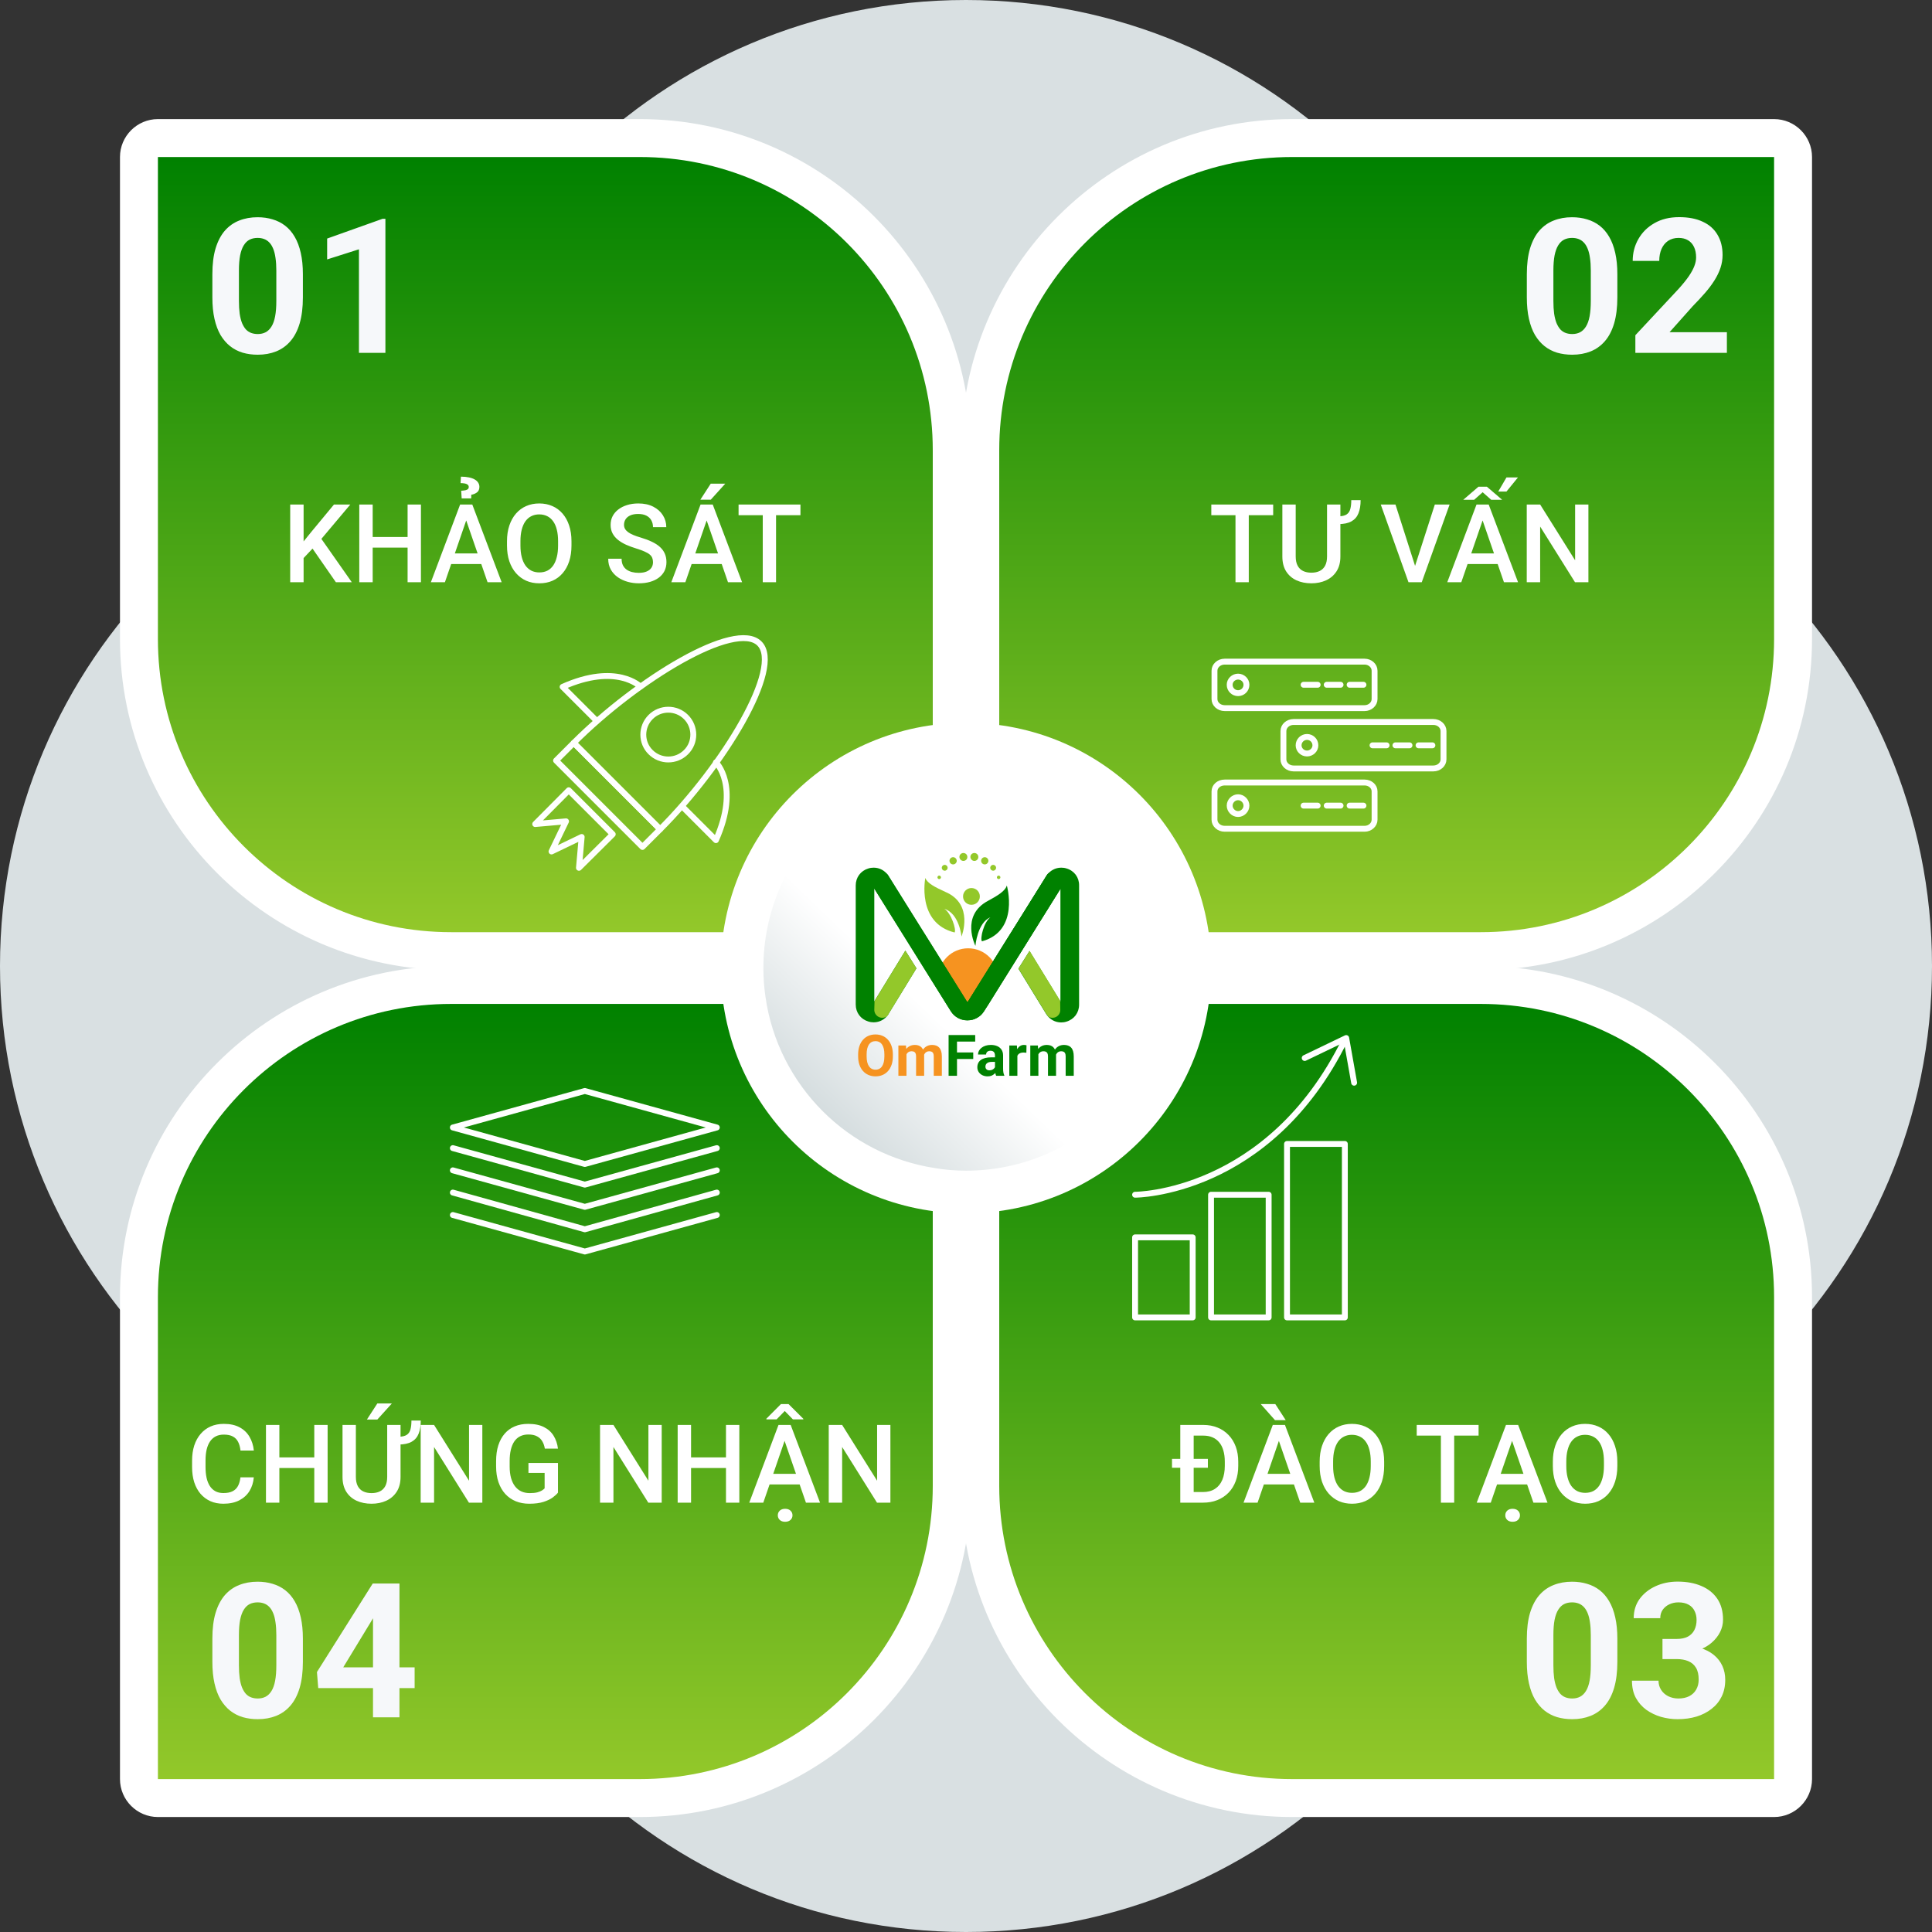 <svg width="657" height="657" viewBox="0 0 657 657" fill="none" xmlns="http://www.w3.org/2000/svg">
<rect x="0" y="0" width="657" height="657" fill="#333333" stroke="none"/>
<path d="M375 328.5C375 432.1 291.1 516 187.5 516C83.9 516 0 432.1 0 328.5C0 224.9 83.9 141 187.5 141C291.1 141 375 224.9 375 328.5Z" fill="#D9E0E2"/>
<path d="M657 328.5C657 432.1 573.1 516 469.5 516C365.9 516 282 432.1 282 328.5C282 224.9 365.9 141 469.5 141C573.1 141 657 224.9 657 328.5Z" fill="#D9E0E2"/>
<path d="M328.5 375C224.9 375 141 291.1 141 187.5C141 83.9 224.9 0 328.5 0C432.1 0 516 83.9 516 187.5C516 291.1 432.1 375 328.5 375Z" fill="#D9E0E2"/>
<path d="M328.5 657C224.9 657 141 573.1 141 469.5C141 365.9 224.9 282 328.5 282C432.1 282 516 365.9 516 469.5C516 573.1 432.1 657 328.5 657Z" fill="#D9E0E2"/>
<path fill-rule="evenodd" clip-rule="evenodd" d="M317.201 329.9H153.401C91.301 329.9 40.801 279.4 40.801 217.3V53.4C40.801 46.3 46.601 40.5 53.701 40.5H217.601C279.701 40.5 330.201 91 330.201 153.1V317C330.201 324.1 324.401 329.9 317.201 329.9ZM66.601 66.4V217.3C66.601 265.1 105.501 304 153.401 304H304.301V153.1C304.301 105.3 265.401 66.4 217.601 66.4H66.601Z" fill="white"/>
<path fill-rule="evenodd" clip-rule="evenodd" d="M503.601 329.9H339.801C332.601 329.9 326.801 324.1 326.801 317V153.1C326.801 91 377.301 40.5 439.401 40.5H603.301C610.401 40.5 616.201 46.3 616.201 53.4V217.3C616.201 279.4 565.701 329.9 503.601 329.9ZM352.701 304H503.601C551.501 304 590.401 265.1 590.401 217.3V66.4H439.401C391.601 66.4 352.701 105.3 352.701 153.1V304Z" fill="white"/>
<path fill-rule="evenodd" clip-rule="evenodd" d="M603.301 617.9H439.401C377.301 617.9 326.801 567.4 326.801 505.3V341.4C326.801 334.3 332.601 328.5 339.801 328.5H503.601C565.701 328.5 616.201 379 616.201 441.1V605C616.201 612.1 610.401 617.9 603.301 617.9ZM352.701 354.4V505.3C352.701 553.1 391.601 592 439.401 592H590.401V441.1C590.401 393.3 551.501 354.4 503.601 354.4H352.701Z" fill="white"/>
<path fill-rule="evenodd" clip-rule="evenodd" d="M217.601 617.9H53.701C46.601 617.9 40.801 612.1 40.801 605V441.1C40.801 379 91.301 328.5 153.401 328.5H317.201C324.401 328.5 330.201 334.3 330.201 341.4V505.3C330.201 567.4 279.701 617.9 217.601 617.9ZM66.601 592H217.601C265.401 592 304.301 553.1 304.301 505.3V354.4H153.401C105.501 354.4 66.601 393.3 66.601 441.1V592Z" fill="white"/>
<path d="M217.599 53.398H53.699V217.298C53.699 272.298 98.299 316.998 153.399 316.998H317.199V153.098C317.199 98.098 272.599 53.398 217.599 53.398Z" fill="url(#paint0_linear_6631_15892)"/>
<path d="M339.801 153.098V316.998H503.601C558.701 316.998 603.301 272.298 603.301 217.298V53.398H439.401C384.401 53.398 339.801 98.098 339.801 153.098Z" fill="url(#paint1_linear_6631_15892)"/>
<path d="M439.401 604.998H603.301V441.098C603.301 386.098 558.701 341.398 503.601 341.398H339.801V505.298C339.801 560.298 384.401 604.998 439.401 604.998Z" fill="url(#paint2_linear_6631_15892)"/>
<path d="M317.199 505.298V341.398H153.399C98.299 341.398 53.699 386.098 53.699 441.098V604.998H217.599C272.599 604.998 317.199 560.298 317.199 505.298Z" fill="url(#paint3_linear_6631_15892)"/>
<path d="M411.9 329.201C411.9 375.301 374.6 412.601 328.5 412.601C282.4 412.601 245.1 375.301 245.1 329.201C245.1 283.101 282.4 245.801 328.5 245.801C374.6 245.801 411.9 283.101 411.9 329.201Z" fill="white"/>
<path d="M279.8 377.901C289.9 388.001 303.1 394.901 317.8 397.201C316.8 381.901 314.8 362.601 314.1 342.201C294.4 342.001 275.4 339.701 260.3 338.901C262.4 354.001 269.5 367.601 279.8 377.901ZM259.6 329.201C259.6 332.467 259.833 335.701 260.3 338.901C275.4 339.701 294.4 342.001 314.1 342.201C313.3 315.001 316.1 288.201 317.8 261.201C303.1 263.501 289.9 270.401 279.8 280.501C267.3 293.001 259.6 310.201 259.6 329.201ZM317.8 397.201C321.266 397.801 324.833 398.101 328.5 398.101C347.5 398.101 364.7 390.401 377.2 377.901C387.5 367.601 394.6 354.001 396.7 338.901C369.1 340.401 341.8 342.401 314.1 342.101C314.8 362.601 316.8 381.901 317.8 397.201ZM314.1 342.101C341.8 342.401 369.1 340.401 396.7 338.901C397.166 335.701 397.4 332.467 397.4 329.201C397.4 310.201 389.7 293.001 377.2 280.501C364.7 268.001 347.5 260.301 328.5 260.301C324.833 260.301 321.266 260.601 317.8 261.201C316.1 288.201 313.3 315.001 314.1 342.201V342.101Z" fill="url(#paint4_linear_6631_15892)"/>
<path d="M224.489 282.001C246.081 260.41 266.361 226.943 258.264 218.846C250.168 210.672 216.701 231.03 195.109 252.621L224.489 282.001Z" stroke="white" stroke-width="2" stroke-linecap="round" stroke-linejoin="round"/>
<path d="M233.28 255.783C229.964 259.099 224.566 259.099 221.251 255.783C217.935 252.544 217.935 247.146 221.251 243.831C224.566 240.515 229.964 240.515 233.28 243.831C236.596 247.146 236.596 252.544 233.28 255.783Z" stroke="white" stroke-width="2" stroke-linecap="round" stroke-linejoin="round"/>
<path d="M218.474 288.016L189.094 258.636L195.109 252.621L224.488 282.001L218.474 288.016Z" stroke="white" stroke-width="2" stroke-linecap="round" stroke-linejoin="round"/>
<path d="M217.78 233.497C217.78 233.497 209.76 225.323 191.33 233.574L202.743 244.987" stroke="white" stroke-width="2" stroke-linecap="round" stroke-linejoin="round"/>
<path d="M243.46 259.254C243.46 259.254 251.711 267.196 243.46 285.703L232.047 274.291" stroke="white" stroke-width="2" stroke-linecap="round" stroke-linejoin="round"/>
<path d="M200.893 276.218L193.413 268.738L182 280.228L192.487 279.303L187.552 289.559L197.808 284.623L196.883 295.111L208.372 283.698L200.893 276.218Z" stroke="white" stroke-width="2" stroke-linecap="round" stroke-linejoin="round"/>
<path d="M405.587 448.002H386V420.781H405.587V448.002Z" stroke="white" stroke-width="2" stroke-linecap="round" stroke-linejoin="round"/>
<path d="M431.419 448.003H411.832V406.285H431.419V448.003Z" stroke="white" stroke-width="2" stroke-linecap="round" stroke-linejoin="round"/>
<path d="M457.33 448.003H437.666V389.012H457.33V448.003Z" stroke="white" stroke-width="2" stroke-linecap="round" stroke-linejoin="round"/>
<path d="M457.329 353.691C431.419 406.282 386 406.282 386 406.282" stroke="white" stroke-width="2" stroke-linecap="round" stroke-linejoin="round"/>
<path d="M443.68 359.786L457.791 353L460.49 368.191" stroke="white" stroke-width="2" stroke-linecap="round" stroke-linejoin="round"/>
<path d="M464.048 225H416.47C414.542 225 413 226.388 413 228.084V237.724C413 239.42 414.542 240.808 416.47 240.808H464.048C465.899 240.808 467.441 239.42 467.441 237.724V228.084C467.441 226.388 465.899 225 464.048 225Z" stroke="white" stroke-width="2" stroke-linecap="round" stroke-linejoin="round"/>
<path d="M423.872 232.866C423.872 234.485 422.561 235.719 421.019 235.719C419.477 235.719 418.166 234.485 418.166 232.866C418.166 231.324 419.477 230.09 421.019 230.09C422.561 230.09 423.872 231.324 423.872 232.866Z" stroke="white" stroke-width="2" stroke-linecap="round" stroke-linejoin="round"/>
<path d="M443.305 232.863H448.086" stroke="white" stroke-width="2" stroke-linecap="round" stroke-linejoin="round"/>
<path d="M451.17 232.863H455.874" stroke="white" stroke-width="2" stroke-linecap="round" stroke-linejoin="round"/>
<path d="M458.959 232.863H463.663" stroke="white" stroke-width="2" stroke-linecap="round" stroke-linejoin="round"/>
<path d="M464.048 266.102H416.47C414.542 266.102 413 267.412 413 269.109V278.748C413 280.444 414.542 281.833 416.47 281.833H464.048C465.899 281.833 467.441 280.444 467.441 278.748V269.109C467.441 267.412 465.899 266.102 464.048 266.102Z" stroke="white" stroke-width="2" stroke-linecap="round" stroke-linejoin="round"/>
<path d="M423.872 273.966C423.872 275.509 422.561 276.82 421.019 276.82C419.477 276.82 418.166 275.509 418.166 273.966C418.166 272.424 419.477 271.113 421.019 271.113C422.561 271.113 423.872 272.424 423.872 273.966Z" stroke="white" stroke-width="2" stroke-linecap="round" stroke-linejoin="round"/>
<path d="M443.305 273.965H448.086" stroke="white" stroke-width="2" stroke-linecap="round" stroke-linejoin="round"/>
<path d="M451.17 273.965H455.874" stroke="white" stroke-width="2" stroke-linecap="round" stroke-linejoin="round"/>
<path d="M458.959 273.965H463.663" stroke="white" stroke-width="2" stroke-linecap="round" stroke-linejoin="round"/>
<path d="M487.415 245.516H439.913C437.986 245.516 436.443 246.904 436.443 248.6V258.239C436.443 259.936 437.986 261.324 439.913 261.324H487.415C489.342 261.324 490.885 259.936 490.885 258.239V248.6C490.885 246.904 489.342 245.516 487.415 245.516Z" stroke="white" stroke-width="2" stroke-linecap="round" stroke-linejoin="round"/>
<path d="M447.316 253.459C447.316 255.001 446.005 256.235 444.463 256.235C442.92 256.235 441.609 255.001 441.609 253.459C441.609 251.839 442.92 250.605 444.463 250.605C446.005 250.605 447.316 251.839 447.316 253.459Z" stroke="white" stroke-width="2" stroke-linecap="round" stroke-linejoin="round"/>
<path d="M466.748 253.457H471.529" stroke="white" stroke-width="2" stroke-linecap="round" stroke-linejoin="round"/>
<path d="M474.537 253.457H479.318" stroke="white" stroke-width="2" stroke-linecap="round" stroke-linejoin="round"/>
<path d="M482.402 253.457H487.106" stroke="white" stroke-width="2" stroke-linecap="round" stroke-linejoin="round"/>
<path d="M198.879 371L154 383.415L198.879 395.83L243.759 383.415L198.879 371Z" stroke="white" stroke-width="2" stroke-linecap="round" stroke-linejoin="round"/>
<path d="M154 390.434L198.879 402.849L243.759 390.434" stroke="white" stroke-width="2" stroke-linecap="round" stroke-linejoin="round"/>
<path d="M154 397.988L198.879 410.403L243.759 397.988" stroke="white" stroke-width="2" stroke-linecap="round" stroke-linejoin="round"/>
<path d="M154 405.547L198.879 418.039L243.759 405.547" stroke="white" stroke-width="2" stroke-linecap="round" stroke-linejoin="round"/>
<path d="M154 413.18L198.879 425.595L243.759 413.18" stroke="white" stroke-width="2" stroke-linecap="round" stroke-linejoin="round"/>
<path d="M103 93.25V101.125C103 104.542 102.635 107.49 101.906 109.969C101.177 112.427 100.125 114.448 98.75 116.031C97.396 117.594 95.781 118.75 93.906 119.5C92.031 120.25 89.948 120.625 87.656 120.625C85.823 120.625 84.115 120.396 82.531 119.938C80.948 119.458 79.521 118.719 78.25 117.719C77 116.719 75.917 115.458 75 113.938C74.104 112.396 73.417 110.562 72.938 108.438C72.458 106.312 72.219 103.875 72.219 101.125V93.25C72.219 89.833 72.583 86.906 73.312 84.469C74.062 82.01 75.115 80 76.469 78.438C77.844 76.875 79.469 75.729 81.344 75C83.219 74.25 85.302 73.875 87.594 73.875C89.427 73.875 91.125 74.115 92.688 74.594C94.271 75.052 95.698 75.771 96.969 76.75C98.24 77.729 99.323 78.99 100.219 80.531C101.115 82.052 101.802 83.875 102.281 86C102.76 88.104 103 90.521 103 93.25ZM93.969 102.312V92.031C93.969 90.385 93.875 88.948 93.688 87.719C93.521 86.49 93.26 85.448 92.906 84.594C92.552 83.719 92.115 83.01 91.594 82.469C91.073 81.927 90.479 81.531 89.812 81.281C89.146 81.031 88.406 80.906 87.594 80.906C86.573 80.906 85.667 81.104 84.875 81.5C84.104 81.896 83.448 82.531 82.906 83.406C82.365 84.26 81.948 85.406 81.656 86.844C81.385 88.26 81.25 89.99 81.25 92.031V102.312C81.25 103.958 81.333 105.406 81.5 106.656C81.688 107.906 81.958 108.979 82.312 109.875C82.688 110.75 83.125 111.469 83.625 112.031C84.146 112.573 84.74 112.969 85.406 113.219C86.094 113.469 86.844 113.594 87.656 113.594C88.656 113.594 89.542 113.396 90.312 113C91.104 112.583 91.771 111.938 92.312 111.062C92.875 110.167 93.292 109 93.562 107.562C93.833 106.125 93.969 104.375 93.969 102.312ZM131.062 74.406V120H122.062V84.781L111.25 88.219V81.125L130.094 74.406H131.062Z" fill="#F6F8FA"/>
<path d="M550 93.25V101.125C550 104.542 549.635 107.49 548.906 109.969C548.177 112.427 547.125 114.448 545.75 116.031C544.396 117.594 542.781 118.75 540.906 119.5C539.031 120.25 536.948 120.625 534.656 120.625C532.823 120.625 531.115 120.396 529.531 119.938C527.948 119.458 526.521 118.719 525.25 117.719C524 116.719 522.917 115.458 522 113.938C521.104 112.396 520.417 110.562 519.938 108.438C519.458 106.312 519.219 103.875 519.219 101.125V93.25C519.219 89.833 519.583 86.906 520.312 84.469C521.062 82.01 522.115 80 523.469 78.438C524.844 76.875 526.469 75.729 528.344 75C530.219 74.25 532.302 73.875 534.594 73.875C536.427 73.875 538.125 74.115 539.688 74.594C541.271 75.052 542.698 75.771 543.969 76.75C545.24 77.729 546.323 78.99 547.219 80.531C548.115 82.052 548.802 83.875 549.281 86C549.76 88.104 550 90.521 550 93.25ZM540.969 102.312V92.031C540.969 90.385 540.875 88.948 540.688 87.719C540.521 86.49 540.26 85.448 539.906 84.594C539.552 83.719 539.115 83.01 538.594 82.469C538.073 81.927 537.479 81.531 536.812 81.281C536.146 81.031 535.406 80.906 534.594 80.906C533.573 80.906 532.667 81.104 531.875 81.5C531.104 81.896 530.448 82.531 529.906 83.406C529.365 84.26 528.948 85.406 528.656 86.844C528.385 88.26 528.25 89.99 528.25 92.031V102.312C528.25 103.958 528.333 105.406 528.5 106.656C528.688 107.906 528.958 108.979 529.312 109.875C529.688 110.75 530.125 111.469 530.625 112.031C531.146 112.573 531.74 112.969 532.406 113.219C533.094 113.469 533.844 113.594 534.656 113.594C535.656 113.594 536.542 113.396 537.312 113C538.104 112.583 538.771 111.938 539.312 111.062C539.875 110.167 540.292 109 540.562 107.562C540.833 106.125 540.969 104.375 540.969 102.312ZM587.25 112.969V120H556.125V114L570.844 98.219C572.323 96.573 573.49 95.125 574.344 93.875C575.198 92.604 575.812 91.469 576.188 90.469C576.583 89.448 576.781 88.479 576.781 87.562C576.781 86.188 576.552 85.01 576.094 84.031C575.635 83.031 574.958 82.26 574.062 81.719C573.188 81.177 572.104 80.906 570.812 80.906C569.438 80.906 568.25 81.24 567.25 81.906C566.271 82.573 565.521 83.5 565 84.688C564.5 85.875 564.25 87.219 564.25 88.719H555.219C555.219 86.01 555.865 83.531 557.156 81.281C558.448 79.01 560.271 77.208 562.625 75.875C564.979 74.521 567.771 73.844 571 73.844C574.188 73.844 576.875 74.365 579.062 75.406C581.271 76.427 582.938 77.906 584.062 79.844C585.208 81.76 585.781 84.052 585.781 86.719C585.781 88.219 585.542 89.688 585.062 91.125C584.583 92.542 583.896 93.958 583 95.375C582.125 96.771 581.062 98.188 579.812 99.625C578.562 101.062 577.177 102.552 575.656 104.094L567.75 112.969H587.25Z" fill="#F6F8FA"/>
<path d="M550 557.25V565.125C550 568.542 549.635 571.49 548.906 573.969C548.177 576.427 547.125 578.448 545.75 580.031C544.396 581.594 542.781 582.75 540.906 583.5C539.031 584.25 536.948 584.625 534.656 584.625C532.823 584.625 531.115 584.396 529.531 583.938C527.948 583.458 526.521 582.719 525.25 581.719C524 580.719 522.917 579.458 522 577.938C521.104 576.396 520.417 574.562 519.938 572.438C519.458 570.312 519.219 567.875 519.219 565.125V557.25C519.219 553.833 519.583 550.906 520.312 548.469C521.062 546.01 522.115 544 523.469 542.438C524.844 540.875 526.469 539.729 528.344 539C530.219 538.25 532.302 537.875 534.594 537.875C536.427 537.875 538.125 538.115 539.688 538.594C541.271 539.052 542.698 539.771 543.969 540.75C545.24 541.729 546.323 542.99 547.219 544.531C548.115 546.052 548.802 547.875 549.281 550C549.76 552.104 550 554.521 550 557.25ZM540.969 566.312V556.031C540.969 554.385 540.875 552.948 540.688 551.719C540.521 550.49 540.26 549.448 539.906 548.594C539.552 547.719 539.115 547.01 538.594 546.469C538.073 545.927 537.479 545.531 536.812 545.281C536.146 545.031 535.406 544.906 534.594 544.906C533.573 544.906 532.667 545.104 531.875 545.5C531.104 545.896 530.448 546.531 529.906 547.406C529.365 548.26 528.948 549.406 528.656 550.844C528.385 552.26 528.25 553.99 528.25 556.031V566.312C528.25 567.958 528.333 569.406 528.5 570.656C528.688 571.906 528.958 572.979 529.312 573.875C529.688 574.75 530.125 575.469 530.625 576.031C531.146 576.573 531.74 576.969 532.406 577.219C533.094 577.469 533.844 577.594 534.656 577.594C535.656 577.594 536.542 577.396 537.312 577C538.104 576.583 538.771 575.938 539.312 575.062C539.875 574.167 540.292 573 540.562 571.562C540.833 570.125 540.969 568.375 540.969 566.312ZM565.344 557.344H570.156C571.698 557.344 572.969 557.083 573.969 556.562C574.969 556.021 575.708 555.271 576.188 554.312C576.688 553.333 576.938 552.198 576.938 550.906C576.938 549.74 576.708 548.708 576.25 547.812C575.812 546.896 575.135 546.188 574.219 545.688C573.302 545.167 572.146 544.906 570.75 544.906C569.646 544.906 568.625 545.125 567.688 545.562C566.75 546 566 546.615 565.438 547.406C564.875 548.198 564.594 549.156 564.594 550.281H555.562C555.562 547.781 556.229 545.604 557.562 543.75C558.917 541.896 560.729 540.448 563 539.406C565.271 538.365 567.771 537.844 570.5 537.844C573.583 537.844 576.281 538.344 578.594 539.344C580.906 540.323 582.708 541.771 584 543.688C585.292 545.604 585.938 547.979 585.938 550.812C585.938 552.25 585.604 553.646 584.938 555C584.271 556.333 583.312 557.542 582.062 558.625C580.833 559.688 579.333 560.542 577.562 561.188C575.792 561.812 573.802 562.125 571.594 562.125H565.344V557.344ZM565.344 564.188V559.531H571.594C574.073 559.531 576.25 559.812 578.125 560.375C580 560.938 581.573 561.75 582.844 562.812C584.115 563.854 585.073 565.094 585.719 566.531C586.365 567.948 586.688 569.521 586.688 571.25C586.688 573.375 586.281 575.271 585.469 576.938C584.656 578.583 583.51 579.979 582.031 581.125C580.573 582.271 578.865 583.146 576.906 583.75C574.948 584.333 572.812 584.625 570.5 584.625C568.583 584.625 566.698 584.365 564.844 583.844C563.01 583.302 561.344 582.5 559.844 581.438C558.365 580.354 557.177 579 556.281 577.375C555.406 575.729 554.969 573.781 554.969 571.531H564C564 572.698 564.292 573.74 564.875 574.656C565.458 575.573 566.26 576.292 567.281 576.812C568.323 577.333 569.479 577.594 570.75 577.594C572.188 577.594 573.417 577.333 574.438 576.812C575.479 576.271 576.271 575.521 576.812 574.562C577.375 573.583 577.656 572.448 577.656 571.156C577.656 569.49 577.354 568.156 576.75 567.156C576.146 566.135 575.281 565.385 574.156 564.906C573.031 564.427 571.698 564.188 570.156 564.188H565.344Z" fill="#F6F8FA"/>
<path d="M103 557.25V565.125C103 568.542 102.635 571.49 101.906 573.969C101.177 576.427 100.125 578.448 98.75 580.031C97.396 581.594 95.781 582.75 93.906 583.5C92.031 584.25 89.948 584.625 87.656 584.625C85.823 584.625 84.115 584.396 82.531 583.938C80.948 583.458 79.521 582.719 78.25 581.719C77 580.719 75.917 579.458 75 577.938C74.104 576.396 73.417 574.562 72.938 572.438C72.458 570.312 72.219 567.875 72.219 565.125V557.25C72.219 553.833 72.583 550.906 73.312 548.469C74.062 546.01 75.115 544 76.469 542.438C77.844 540.875 79.469 539.729 81.344 539C83.219 538.25 85.302 537.875 87.594 537.875C89.427 537.875 91.125 538.115 92.688 538.594C94.271 539.052 95.698 539.771 96.969 540.75C98.24 541.729 99.323 542.99 100.219 544.531C101.115 546.052 101.802 547.875 102.281 550C102.76 552.104 103 554.521 103 557.25ZM93.969 566.312V556.031C93.969 554.385 93.875 552.948 93.688 551.719C93.521 550.49 93.26 549.448 92.906 548.594C92.552 547.719 92.115 547.01 91.594 546.469C91.073 545.927 90.479 545.531 89.812 545.281C89.146 545.031 88.406 544.906 87.594 544.906C86.573 544.906 85.667 545.104 84.875 545.5C84.104 545.896 83.448 546.531 82.906 547.406C82.365 548.26 81.948 549.406 81.656 550.844C81.385 552.26 81.25 553.99 81.25 556.031V566.312C81.25 567.958 81.333 569.406 81.5 570.656C81.688 571.906 81.958 572.979 82.312 573.875C82.688 574.75 83.125 575.469 83.625 576.031C84.146 576.573 84.74 576.969 85.406 577.219C86.094 577.469 86.844 577.594 87.656 577.594C88.656 577.594 89.542 577.396 90.312 577C91.104 576.583 91.771 575.938 92.312 575.062C92.875 574.167 93.292 573 93.562 571.562C93.833 570.125 93.969 568.375 93.969 566.312ZM141 567V574.062H108.219L107.781 568.594L126.75 538.5H133.906L126.156 551.469L116.719 567H141ZM135.844 538.5V584H126.844V538.5H135.844Z" fill="#F6F8FA"/>
<path d="M103.243 171.568V198H98.687V171.568H103.243ZM119.128 171.568L108.417 184.294L102.318 190.757L101.519 186.236L105.876 180.863L113.573 171.568H119.128ZM114.227 198L105.531 185.474L108.671 182.369L119.636 198H114.227ZM139.642 182.605V186.218H125.609V182.605H139.642ZM126.735 171.568V198H122.178V171.568H126.735ZM143.146 171.568V198H138.607V171.568H143.146ZM159.194 175.09L151.297 198H146.522L156.471 171.568H159.521L159.194 175.09ZM165.802 198L157.887 175.09L157.542 171.568H160.61L170.594 198H165.802ZM165.421 188.197V191.81H151.043V188.197H165.421ZM160.247 169.48H156.997L156.834 166.884C157.451 166.848 157.947 166.787 158.322 166.703C158.698 166.606 158.97 166.473 159.139 166.303C159.321 166.122 159.412 165.886 159.412 165.595C159.412 165.353 159.339 165.147 159.194 164.978C159.061 164.809 158.867 164.675 158.613 164.579C158.359 164.47 158.062 164.397 157.723 164.361C157.384 164.312 157.015 164.288 156.616 164.288L156.743 162.092C157.772 162.092 158.673 162.176 159.448 162.346C160.235 162.503 160.888 162.733 161.409 163.036C161.941 163.338 162.34 163.701 162.607 164.125C162.885 164.548 163.024 165.026 163.024 165.559C163.024 166.43 162.734 167.072 162.153 167.483C161.572 167.895 160.937 168.149 160.247 168.246V169.48ZM194.34 184.058V185.51C194.34 187.507 194.079 189.298 193.559 190.884C193.039 192.469 192.294 193.819 191.326 194.932C190.37 196.045 189.22 196.899 187.877 197.492C186.534 198.073 185.045 198.363 183.411 198.363C181.789 198.363 180.307 198.073 178.963 197.492C177.632 196.899 176.476 196.045 175.496 194.932C174.516 193.819 173.753 192.469 173.209 190.884C172.676 189.298 172.41 187.507 172.41 185.51V184.058C172.41 182.061 172.676 180.276 173.209 178.702C173.741 177.117 174.491 175.768 175.46 174.654C176.44 173.529 177.596 172.675 178.927 172.094C180.27 171.501 181.753 171.205 183.375 171.205C185.009 171.205 186.497 171.501 187.841 172.094C189.184 172.675 190.34 173.529 191.308 174.654C192.276 175.768 193.021 177.117 193.541 178.702C194.073 180.276 194.34 182.061 194.34 184.058ZM189.783 185.51V184.021C189.783 182.545 189.638 181.244 189.347 180.118C189.069 178.981 188.651 178.031 188.095 177.268C187.55 176.494 186.878 175.913 186.08 175.525C185.281 175.126 184.379 174.926 183.375 174.926C182.37 174.926 181.475 175.126 180.688 175.525C179.901 175.913 179.23 176.494 178.673 177.268C178.128 178.031 177.711 178.981 177.42 180.118C177.13 181.244 176.985 182.545 176.985 184.021V185.51C176.985 186.987 177.13 188.294 177.42 189.431C177.711 190.569 178.134 191.531 178.691 192.318C179.26 193.092 179.938 193.679 180.724 194.079C181.511 194.466 182.407 194.66 183.411 194.66C184.428 194.66 185.329 194.466 186.116 194.079C186.903 193.679 187.568 193.092 188.113 192.318C188.658 191.531 189.069 190.569 189.347 189.431C189.638 188.294 189.783 186.987 189.783 185.51ZM222.061 191.192C222.061 190.648 221.976 190.164 221.807 189.74C221.649 189.316 221.365 188.929 220.953 188.578C220.542 188.227 219.961 187.888 219.211 187.562C218.472 187.223 217.528 186.878 216.379 186.527C215.12 186.139 213.958 185.71 212.893 185.238C211.84 184.754 210.92 184.197 210.134 183.568C209.347 182.926 208.736 182.194 208.3 181.371C207.864 180.536 207.647 179.574 207.647 178.485C207.647 177.407 207.87 176.427 208.318 175.544C208.778 174.66 209.426 173.898 210.261 173.256C211.108 172.603 212.106 172.1 213.256 171.749C214.406 171.386 215.677 171.205 217.068 171.205C219.029 171.205 220.717 171.568 222.133 172.294C223.561 173.02 224.657 173.994 225.419 175.217C226.194 176.439 226.581 177.789 226.581 179.265H222.061C222.061 178.394 221.873 177.625 221.498 176.96C221.135 176.282 220.578 175.749 219.828 175.362C219.09 174.975 218.152 174.781 217.014 174.781C215.937 174.781 215.041 174.945 214.327 175.271C213.613 175.598 213.081 176.04 212.73 176.597C212.379 177.153 212.203 177.783 212.203 178.485C212.203 178.981 212.318 179.435 212.548 179.846C212.778 180.245 213.129 180.621 213.601 180.972C214.073 181.311 214.666 181.631 215.38 181.934C216.094 182.236 216.935 182.527 217.903 182.805C219.368 183.241 220.645 183.725 221.734 184.257C222.823 184.778 223.731 185.371 224.457 186.037C225.183 186.702 225.728 187.459 226.091 188.306C226.454 189.141 226.635 190.091 226.635 191.156C226.635 192.269 226.412 193.274 225.964 194.17C225.516 195.053 224.875 195.809 224.039 196.439C223.216 197.056 222.224 197.534 221.062 197.873C219.912 198.2 218.63 198.363 217.214 198.363C215.943 198.363 214.69 198.194 213.456 197.855C212.233 197.516 211.12 197.002 210.115 196.312C209.111 195.61 208.312 194.738 207.719 193.698C207.126 192.645 206.83 191.416 206.83 190.012H211.386C211.386 190.872 211.531 191.604 211.822 192.209C212.124 192.814 212.542 193.31 213.075 193.698C213.607 194.073 214.224 194.351 214.926 194.533C215.64 194.714 216.403 194.805 217.214 194.805C218.279 194.805 219.168 194.654 219.882 194.351C220.608 194.049 221.153 193.625 221.516 193.08C221.879 192.536 222.061 191.906 222.061 191.192ZM240.959 175.09L233.062 198H228.287L238.236 171.568H241.286L240.959 175.09ZM247.567 198L239.652 175.09L239.307 171.568H242.375L252.36 198H247.567ZM247.186 188.197V191.81H232.808V188.197H247.186ZM238.163 169.934L241.703 164.47H246.641L241.703 169.934H238.163ZM263.905 171.568V198H259.385V171.568H263.905ZM272.202 171.568V175.199H251.161V171.568H272.202Z" fill="white"/>
<path d="M424.662 171.568V198H420.142V171.568H424.662ZM432.959 171.568V175.199H411.918V171.568H432.959ZM459.518 170.079H462.695C462.695 171.834 462.453 173.317 461.969 174.527C461.497 175.737 460.704 176.657 459.59 177.286C458.477 177.916 456.964 178.23 455.052 178.23V175.58C456.323 175.58 457.279 175.368 457.92 174.945C458.562 174.521 458.985 173.898 459.191 173.075C459.409 172.252 459.518 171.253 459.518 170.079ZM451.276 171.568H455.814V189.232C455.814 191.241 455.379 192.923 454.507 194.278C453.636 195.634 452.45 196.657 450.949 197.346C449.461 198.024 447.796 198.363 445.957 198.363C444.057 198.363 442.362 198.024 440.874 197.346C439.385 196.657 438.211 195.634 437.352 194.278C436.505 192.923 436.081 191.241 436.081 189.232V171.568H440.62V189.232C440.62 190.502 440.837 191.549 441.273 192.372C441.709 193.183 442.326 193.782 443.125 194.17C443.924 194.557 444.868 194.75 445.957 194.75C447.046 194.75 447.984 194.557 448.771 194.17C449.569 193.782 450.187 193.183 450.622 192.372C451.058 191.549 451.276 190.502 451.276 189.232V171.568ZM480.976 193.171L487.929 171.568H492.957L483.481 198H480.086L480.976 193.171ZM474.549 171.568L481.448 193.171L482.392 198H478.979L469.539 171.568H474.549ZM504.83 175.09L496.933 198H492.159L502.107 171.568H505.157L504.83 175.09ZM511.438 198L503.523 175.09L503.178 171.568H506.246L516.231 198H511.438ZM511.057 188.197V191.81H496.679V188.197H511.057ZM497.587 169.97L502.779 165.505H505.629L510.839 169.97H507.117L504.195 167.393L501.29 169.97H497.587ZM509.495 167.157L512.291 162.364H516.194L512.291 167.157H509.495ZM540.157 171.568V198H535.601L523.746 179.065V198H519.19V171.568H523.746L535.637 190.539V171.568H540.157Z" fill="white"/>
<path d="M409.047 511H403.401L403.437 507.387H409.047C410.681 507.387 412.048 507.03 413.15 506.316C414.263 505.602 415.098 504.58 415.655 503.248C416.224 501.917 416.508 500.332 416.508 498.492V497.058C416.508 495.63 416.345 494.365 416.018 493.264C415.703 492.162 415.231 491.236 414.602 490.486C413.985 489.736 413.222 489.167 412.315 488.78C411.419 488.392 410.384 488.199 409.21 488.199H403.292V484.568H409.21C410.965 484.568 412.569 484.864 414.021 485.457C415.473 486.038 416.726 486.88 417.779 487.981C418.844 489.082 419.661 490.401 420.23 491.938C420.798 493.475 421.083 495.194 421.083 497.094V498.492C421.083 500.392 420.798 502.111 420.23 503.648C419.661 505.185 418.844 506.504 417.779 507.605C416.714 508.694 415.443 509.536 413.967 510.129C412.502 510.71 410.862 511 409.047 511ZM405.924 484.568V511H401.368V484.568H405.924ZM410.753 496.114V499.127H398.554V496.114H410.753ZM435.552 488.09L427.655 511H422.88L432.828 484.568H435.878L435.552 488.09ZM442.16 511L434.244 488.09L433.9 484.568H436.968L446.952 511H442.16ZM441.778 501.197V504.81H427.4V501.197H441.778ZM433.682 477.47L437.222 482.934H433.573L428.726 477.47H433.682ZM470.698 497.058V498.51C470.698 500.507 470.437 502.298 469.917 503.884C469.396 505.469 468.652 506.819 467.684 507.932C466.728 509.045 465.578 509.899 464.235 510.492C462.891 511.073 461.403 511.363 459.769 511.363C458.147 511.363 456.665 511.073 455.321 510.492C453.99 509.899 452.834 509.045 451.854 507.932C450.873 506.819 450.111 505.469 449.566 503.884C449.034 502.298 448.768 500.507 448.768 498.51V497.058C448.768 495.061 449.034 493.276 449.566 491.702C450.099 490.117 450.849 488.768 451.817 487.654C452.798 486.529 453.954 485.675 455.285 485.094C456.628 484.501 458.111 484.205 459.733 484.205C461.366 484.205 462.855 484.501 464.198 485.094C465.542 485.675 466.698 486.529 467.666 487.654C468.634 488.768 469.378 490.117 469.899 491.702C470.431 493.276 470.698 495.061 470.698 497.058ZM466.141 498.51V497.021C466.141 495.545 465.996 494.244 465.705 493.118C465.427 491.981 465.009 491.031 464.453 490.268C463.908 489.494 463.236 488.913 462.437 488.525C461.639 488.126 460.737 487.926 459.733 487.926C458.728 487.926 457.832 488.126 457.046 488.525C456.259 488.913 455.587 489.494 455.031 490.268C454.486 491.031 454.069 491.981 453.778 493.118C453.488 494.244 453.342 495.545 453.342 497.021V498.51C453.342 499.987 453.488 501.294 453.778 502.431C454.069 503.569 454.492 504.531 455.049 505.318C455.618 506.092 456.295 506.679 457.082 507.079C457.869 507.466 458.764 507.66 459.769 507.66C460.785 507.66 461.687 507.466 462.474 507.079C463.26 506.679 463.926 506.092 464.471 505.318C465.015 504.531 465.427 503.569 465.705 502.431C465.996 501.294 466.141 499.987 466.141 498.51ZM494.515 484.568V511H489.995V484.568H494.515ZM502.812 484.568V488.199H481.771V484.568H502.812ZM514.848 488.09L506.951 511H502.176L512.125 484.568H515.175L514.848 488.09ZM521.456 511L513.541 488.09L513.196 484.568H516.264L526.248 511H521.456ZM521.075 501.197V504.81H506.697V501.197H521.075ZM511.889 515.302C511.889 514.673 512.107 514.147 512.542 513.723C512.99 513.299 513.601 513.088 514.376 513.088C515.15 513.088 515.762 513.299 516.209 513.723C516.657 514.147 516.881 514.673 516.881 515.302C516.881 515.92 516.657 516.44 516.209 516.864C515.762 517.287 515.15 517.499 514.376 517.499C513.601 517.499 512.99 517.287 512.542 516.864C512.107 516.44 511.889 515.92 511.889 515.302ZM549.994 497.058V498.51C549.994 500.507 549.734 502.298 549.213 503.884C548.693 505.469 547.948 506.819 546.98 507.932C546.024 509.045 544.874 509.899 543.531 510.492C542.188 511.073 540.699 511.363 539.065 511.363C537.443 511.363 535.961 511.073 534.617 510.492C533.286 509.899 532.13 509.045 531.15 507.932C530.17 506.819 529.407 505.469 528.863 503.884C528.33 502.298 528.064 500.507 528.064 498.51V497.058C528.064 495.061 528.33 493.276 528.863 491.702C529.395 490.117 530.146 488.768 531.114 487.654C532.094 486.529 533.25 485.675 534.581 485.094C535.924 484.501 537.407 484.205 539.029 484.205C540.663 484.205 542.151 484.501 543.495 485.094C544.838 485.675 545.994 486.529 546.962 487.654C547.93 488.768 548.675 490.117 549.195 491.702C549.728 493.276 549.994 495.061 549.994 497.058ZM545.437 498.51V497.021C545.437 495.545 545.292 494.244 545.001 493.118C544.723 491.981 544.306 491.031 543.749 490.268C543.204 489.494 542.533 488.913 541.734 488.525C540.935 488.126 540.033 487.926 539.029 487.926C538.024 487.926 537.129 488.126 536.342 488.525C535.555 488.913 534.884 489.494 534.327 490.268C533.782 491.031 533.365 491.981 533.074 493.118C532.784 494.244 532.639 495.545 532.639 497.021V498.51C532.639 499.987 532.784 501.294 533.074 502.431C533.365 503.569 533.788 504.531 534.345 505.318C534.914 506.092 535.592 506.679 536.378 507.079C537.165 507.466 538.061 507.66 539.065 507.66C540.082 507.66 540.983 507.466 541.77 507.079C542.557 506.679 543.222 506.092 543.767 505.318C544.312 504.531 544.723 503.569 545.001 502.431C545.292 501.294 545.437 499.987 545.437 498.51Z" fill="white"/>
<path d="M81.767 502.395H86.305C86.16 504.126 85.676 505.669 84.853 507.024C84.03 508.368 82.874 509.427 81.386 510.201C79.897 510.976 78.088 511.363 75.958 511.363C74.324 511.363 72.853 511.073 71.546 510.492C70.239 509.899 69.12 509.064 68.188 507.986C67.256 506.897 66.542 505.584 66.046 504.047C65.562 502.51 65.32 500.791 65.32 498.891V496.695C65.32 494.795 65.568 493.076 66.064 491.539C66.572 490.002 67.298 488.689 68.242 487.6C69.186 486.498 70.318 485.657 71.637 485.076C72.969 484.495 74.463 484.205 76.121 484.205C78.227 484.205 80.006 484.592 81.459 485.367C82.911 486.141 84.036 487.212 84.835 488.58C85.646 489.948 86.142 491.515 86.324 493.282H81.785C81.664 492.144 81.398 491.17 80.986 490.359C80.587 489.548 79.994 488.931 79.207 488.507C78.421 488.072 77.392 487.854 76.121 487.854C75.08 487.854 74.173 488.047 73.398 488.435C72.624 488.822 71.976 489.391 71.456 490.141C70.935 490.892 70.542 491.817 70.276 492.919C70.022 494.008 69.894 495.255 69.894 496.658V498.891C69.894 500.223 70.009 501.433 70.239 502.522C70.481 503.599 70.844 504.525 71.329 505.3C71.825 506.074 72.454 506.673 73.217 507.097C73.979 507.521 74.893 507.732 75.958 507.732C77.253 507.732 78.3 507.527 79.098 507.115C79.909 506.704 80.52 506.104 80.932 505.318C81.356 504.519 81.634 503.545 81.767 502.395ZM107.909 495.605V499.218H93.876V495.605H107.909ZM95.001 484.568V511H90.445V484.568H95.001ZM111.412 484.568V511H106.874V484.568H111.412ZM139.914 483.079H143.091C143.091 484.834 142.849 486.317 142.365 487.527C141.893 488.737 141.1 489.657 139.987 490.286C138.873 490.916 137.36 491.23 135.448 491.23V488.58C136.719 488.58 137.675 488.368 138.316 487.945C138.958 487.521 139.381 486.898 139.587 486.075C139.805 485.252 139.914 484.253 139.914 483.079ZM131.672 484.568H136.211V502.232C136.211 504.241 135.775 505.923 134.904 507.278C134.032 508.634 132.846 509.657 131.345 510.346C129.857 511.024 128.193 511.363 126.353 511.363C124.453 511.363 122.759 511.024 121.27 510.346C119.781 509.657 118.607 508.634 117.748 507.278C116.901 505.923 116.477 504.241 116.477 502.232V484.568H121.016V502.232C121.016 503.502 121.234 504.549 121.669 505.372C122.105 506.183 122.722 506.782 123.521 507.17C124.32 507.557 125.264 507.75 126.353 507.75C127.442 507.75 128.38 507.557 129.167 507.17C129.966 506.782 130.583 506.183 131.019 505.372C131.454 504.549 131.672 503.502 131.672 502.232V484.568ZM124.774 482.734L128.314 477.27H133.252L128.314 482.734H124.774ZM164.022 484.568V511H159.466L147.611 492.065V511H143.055V484.568H147.611L159.502 503.539V484.568H164.022ZM189.746 497.493V507.587C189.371 508.083 188.784 508.628 187.986 509.221C187.199 509.802 186.152 510.304 184.845 510.728C183.538 511.151 181.91 511.363 179.962 511.363C178.303 511.363 176.785 511.085 175.405 510.528C174.025 509.959 172.833 509.13 171.829 508.041C170.836 506.952 170.068 505.626 169.523 504.065C168.978 502.492 168.706 500.701 168.706 498.692V496.858C168.706 494.861 168.954 493.082 169.45 491.521C169.959 489.948 170.685 488.616 171.629 487.527C172.573 486.438 173.711 485.615 175.042 485.058C176.385 484.489 177.904 484.205 179.598 484.205C181.765 484.205 183.556 484.568 184.972 485.294C186.4 486.008 187.501 487.001 188.276 488.271C189.051 489.542 189.541 490.994 189.746 492.628H185.281C185.135 491.708 184.851 490.885 184.427 490.159C184.016 489.433 183.423 488.864 182.648 488.453C181.886 488.029 180.893 487.817 179.671 487.817C178.618 487.817 177.692 488.017 176.894 488.417C176.095 488.816 175.429 489.403 174.897 490.177C174.376 490.952 173.983 491.896 173.717 493.009C173.45 494.123 173.317 495.394 173.317 496.822V498.692C173.317 500.144 173.468 501.433 173.771 502.558C174.086 503.684 174.534 504.634 175.114 505.409C175.707 506.183 176.428 506.77 177.275 507.17C178.122 507.557 179.078 507.75 180.143 507.75C181.184 507.75 182.037 507.666 182.703 507.496C183.368 507.315 183.895 507.103 184.282 506.861C184.682 506.607 184.99 506.365 185.208 506.135V500.888H179.707V497.493H189.746ZM225.019 484.568V511H220.463L208.608 492.065V511H204.052V484.568H208.608L220.499 503.539V484.568H225.019ZM247.912 495.605V499.218H233.879V495.605H247.912ZM235.004 484.568V511H230.448V484.568H235.004ZM251.415 484.568V511H246.877V484.568H251.415ZM267.463 488.09L259.566 511H254.792L264.74 484.568H267.79L267.463 488.09ZM274.071 511L266.156 488.09L265.811 484.568H268.879L278.864 511H274.071ZM273.69 501.197V504.81H259.312V501.197H273.69ZM268.153 477.47L273.182 482.48V482.68H269.642L266.864 479.83L264.087 482.68H260.619V482.444L265.575 477.47H268.153ZM264.504 515.302C264.504 514.673 264.722 514.147 265.158 513.723C265.606 513.299 266.217 513.088 266.991 513.088C267.766 513.088 268.377 513.299 268.825 513.723C269.273 514.147 269.497 514.673 269.497 515.302C269.497 515.92 269.273 516.44 268.825 516.864C268.377 517.287 267.766 517.499 266.991 517.499C266.217 517.499 265.606 517.287 265.158 516.864C264.722 516.44 264.504 515.92 264.504 515.302ZM302.791 484.568V511H298.234L286.38 492.065V511H281.823V484.568H286.38L298.271 503.539V484.568H302.791Z" fill="white"/>
<path d="M329.239 342.821C334.875 342.821 339.444 338.268 339.444 332.651C339.444 327.034 334.875 322.48 329.239 322.48C323.603 322.48 319.034 327.034 319.034 332.651C319.034 338.268 323.603 342.821 329.239 342.821Z" fill="#F69320"/>
<path d="M362.712 295.336C362.116 295.138 361.481 295.059 360.885 295.059C358.9 295.059 357.073 296.048 355.922 297.71L345.081 315.123L341.309 321.138L329.238 340.489C329.199 340.529 329.159 340.648 329 340.648C328.841 340.648 328.762 340.569 328.762 340.489L316.691 321.138L312.918 315.123L302.118 297.829L302.078 297.75C300.927 296.048 299.1 295.059 297.115 295.059C296.519 295.059 295.884 295.138 295.288 295.336C292.668 296.127 291 298.383 291 301.113V341.598C291 344.328 292.668 346.584 295.288 347.375C295.884 347.573 296.519 347.652 297.115 347.652C299.1 347.652 300.927 346.663 302.078 345.001V344.961V344.922L311.648 329.29L307.876 323.275L297.313 340.529V302.182L323.322 343.853C324.553 345.832 326.657 346.98 328.96 346.98C329.556 346.98 330.112 346.9 330.668 346.782C331.74 346.505 332.732 345.951 333.566 345.199C333.963 344.803 334.321 344.368 334.638 343.893L360.607 302.221V340.569L350.085 323.394L346.312 329.409L355.803 344.882L355.882 345.001C357.033 346.703 358.86 347.692 360.845 347.692C361.441 347.692 362.076 347.613 362.672 347.415C365.293 346.623 366.96 344.368 366.96 341.637V301.113C367 298.383 365.332 296.127 362.712 295.336Z" fill="#008100"/>
<path d="M357.947 296.602C357.391 296.602 356.875 296.76 356.438 297.076C356.279 297.274 356.08 297.472 355.961 297.71L345.081 315.122L341.309 321.137L329.238 340.489C329.199 340.529 329.159 340.647 329 340.647C328.841 340.647 328.762 340.568 328.762 340.489L316.691 321.137L312.918 315.122L302.118 297.828L302.078 297.749C301.959 297.551 301.84 297.393 301.681 297.235C301.205 296.839 300.649 296.602 299.974 296.602C298.505 296.602 297.313 297.789 297.313 299.253V302.181L323.322 343.853C324.553 345.832 326.657 346.979 328.96 346.979C329.556 346.979 330.112 346.9 330.668 346.781C331.74 346.504 332.732 345.95 333.566 345.198C333.963 344.803 334.321 344.367 334.638 343.892L360.607 302.221L360.528 299.293C360.567 297.789 359.376 296.602 357.947 296.602Z" fill="#008100"/>
<path d="M360.567 343.499L360.527 340.333L350.124 323.355L346.352 329.371L355.842 344.844L355.921 344.963C356.12 345.24 356.318 345.477 356.517 345.715C356.914 345.992 357.39 346.11 357.946 346.11C359.376 346.11 360.567 344.923 360.567 343.499Z" fill="#93C82A"/>
<path d="M300.014 346.112C300.649 346.112 301.205 345.914 301.642 345.557C301.8 345.36 301.959 345.201 302.078 345.003V344.964V344.924L311.648 329.293L307.876 323.277L297.393 340.413L297.313 343.5C297.353 344.924 298.544 346.112 300.014 346.112Z" fill="#93C82A"/>
<path d="M341.31 321.18L341.151 321.417L341.31 321.18Z" fill="#008100"/>
<path d="M360.568 299.253C360.568 297.789 359.376 296.602 357.907 296.602C357.351 296.602 356.835 296.76 356.398 297.076C356.24 297.274 356.041 297.472 355.922 297.71L329.278 340.45C329.239 340.489 329.199 340.608 329.04 340.608C328.921 340.608 328.841 340.568 328.802 340.529L329.516 341.795C331.105 344.526 334.123 344.565 335.195 342.864L335.87 341.953L360.687 302.142L360.568 299.253Z" fill="#008100"/>
<path d="M339.603 298.941C339.921 298.941 340.199 298.664 340.199 298.348C340.199 298.031 339.921 297.754 339.603 297.754C339.286 297.754 339.008 298.031 339.008 298.348C339.008 298.664 339.246 298.941 339.603 298.941Z" fill="#93C82A"/>
<path d="M337.737 296.088C338.293 296.088 338.73 295.653 338.73 295.099C338.73 294.545 338.293 294.109 337.737 294.109C337.181 294.109 336.744 294.545 336.744 295.099C336.744 295.653 337.181 296.088 337.737 296.088Z" fill="#93C82A"/>
<path d="M334.878 293.954C335.553 293.954 336.109 293.4 336.109 292.727C336.109 292.054 335.553 291.5 334.878 291.5C334.203 291.5 333.647 292.054 333.647 292.727C333.647 293.4 334.203 293.954 334.878 293.954Z" fill="#93C82A"/>
<path d="M331.343 292.765C332.098 292.765 332.693 292.172 332.693 291.42C332.693 290.668 332.098 290.074 331.343 290.074C330.589 290.074 329.993 290.668 329.993 291.42C330.033 292.172 330.628 292.765 331.343 292.765Z" fill="#93C82A"/>
<path d="M327.612 292.765C328.366 292.765 328.962 292.172 328.962 291.42C328.962 290.668 328.366 290.074 327.612 290.074C326.857 290.074 326.262 290.668 326.262 291.42C326.301 292.172 326.897 292.765 327.612 292.765Z" fill="#93C82A"/>
<path d="M324.117 293.954C324.792 293.954 325.348 293.4 325.348 292.727C325.348 292.054 324.792 291.5 324.117 291.5C323.442 291.5 322.886 292.054 322.886 292.727C322.886 293.4 323.442 293.954 324.117 293.954Z" fill="#93C82A"/>
<path d="M321.258 296.088C321.814 296.088 322.251 295.653 322.251 295.099C322.251 294.545 321.814 294.109 321.258 294.109C320.702 294.109 320.266 294.545 320.266 295.099C320.266 295.653 320.702 296.088 321.258 296.088Z" fill="#93C82A"/>
<path d="M319.392 298.941C319.709 298.941 319.987 298.664 319.987 298.348C319.987 298.031 319.709 297.754 319.392 297.754C319.074 297.754 318.796 298.031 318.796 298.348C318.796 298.664 319.034 298.941 319.392 298.941Z" fill="#93C82A"/>
<path fill-rule="evenodd" clip-rule="evenodd" d="M342.383 301.113C342.383 301.113 346.83 316.547 333.925 320.109C333.211 319.199 334.561 313.539 336.784 311.957C332.337 313.777 331.702 321.652 331.702 321.652C331.702 321.652 326.5 311.363 335.99 306.337C339.365 304.517 341.907 302.934 342.383 301.113Z" fill="#008100"/>
<path fill-rule="evenodd" clip-rule="evenodd" d="M314.667 298.543C314.667 298.543 311.609 313.898 324.633 317.103C325.268 316.114 323.442 310.455 321.139 309.07C326.221 310.613 326.976 318.488 326.976 318.488C326.976 318.488 331.383 307.487 321.457 303.292C318.002 301.709 315.302 300.363 314.667 298.543Z" fill="#93C82A"/>
<path fill-rule="evenodd" clip-rule="evenodd" d="M327.493 304.838C327.493 306.421 328.764 307.687 330.352 307.687C331.94 307.687 333.211 306.421 333.211 304.838C333.211 303.255 331.94 301.988 330.352 301.988C328.764 301.988 327.493 303.294 327.493 304.838Z" fill="#93C82A"/>
<path d="M303.629 358.579V359.236C303.629 360.29 303.486 361.236 303.2 362.074C302.914 362.912 302.511 363.626 301.991 364.217C301.47 364.801 300.848 365.249 300.124 365.56C299.406 365.871 298.61 366.026 297.733 366.026C296.864 366.026 296.067 365.871 295.343 365.56C294.625 365.249 294.003 364.801 293.476 364.217C292.949 363.626 292.54 362.912 292.248 362.074C291.962 361.236 291.819 360.29 291.819 359.236V358.579C291.819 357.518 291.962 356.572 292.248 355.741C292.533 354.903 292.937 354.188 293.457 353.598C293.984 353.007 294.606 352.556 295.324 352.245C296.048 351.934 296.844 351.779 297.714 351.779C298.591 351.779 299.387 351.934 300.105 352.245C300.829 352.556 301.451 353.007 301.971 353.598C302.498 354.188 302.905 354.903 303.191 355.741C303.483 356.572 303.629 357.518 303.629 358.579ZM300.743 359.236V358.56C300.743 357.823 300.676 357.176 300.543 356.617C300.41 356.058 300.213 355.588 299.952 355.207C299.692 354.826 299.375 354.541 299 354.35C298.625 354.153 298.197 354.055 297.714 354.055C297.232 354.055 296.803 354.153 296.429 354.35C296.06 354.541 295.746 354.826 295.486 355.207C295.232 355.588 295.038 356.058 294.905 356.617C294.771 357.176 294.705 357.823 294.705 358.56V359.236C294.705 359.966 294.771 360.614 294.905 361.179C295.038 361.738 295.235 362.211 295.495 362.598C295.756 362.979 296.073 363.268 296.448 363.464C296.822 363.661 297.251 363.76 297.733 363.76C298.216 363.76 298.644 363.661 299.019 363.464C299.394 363.268 299.708 362.979 299.962 362.598C300.216 362.211 300.41 361.738 300.543 361.179C300.676 360.614 300.743 359.966 300.743 359.236ZM308.257 357.664V365.836H305.505V355.531H308.086L308.257 357.664ZM307.876 360.322H307.114C307.114 359.604 307.2 358.944 307.372 358.341C307.549 357.731 307.806 357.204 308.143 356.76C308.486 356.309 308.908 355.96 309.41 355.712C309.911 355.464 310.492 355.341 311.152 355.341C311.61 355.341 312.029 355.41 312.41 355.55C312.791 355.683 313.118 355.896 313.391 356.188C313.67 356.474 313.886 356.849 314.038 357.312C314.191 357.769 314.267 358.318 314.267 358.96V365.836H311.524V359.264C311.524 358.795 311.46 358.433 311.333 358.179C311.206 357.925 311.026 357.747 310.791 357.645C310.562 357.544 310.286 357.493 309.962 357.493C309.606 357.493 309.295 357.566 309.029 357.712C308.768 357.858 308.552 358.061 308.381 358.322C308.21 358.576 308.083 358.874 308 359.217C307.918 359.56 307.876 359.928 307.876 360.322ZM314.01 360.007L313.029 360.131C313.029 359.458 313.111 358.833 313.276 358.255C313.448 357.677 313.699 357.169 314.029 356.731C314.365 356.293 314.781 355.953 315.276 355.712C315.772 355.464 316.343 355.341 316.991 355.341C317.486 355.341 317.937 355.414 318.343 355.56C318.749 355.699 319.095 355.925 319.381 356.236C319.673 356.541 319.895 356.941 320.048 357.436C320.207 357.931 320.286 358.537 320.286 359.255V365.836H317.533V359.255C317.533 358.779 317.47 358.417 317.343 358.169C317.222 357.915 317.045 357.741 316.81 357.645C316.581 357.544 316.308 357.493 315.991 357.493C315.66 357.493 315.372 357.56 315.124 357.693C314.876 357.82 314.67 357.998 314.505 358.226C314.34 358.455 314.216 358.722 314.133 359.026C314.051 359.325 314.01 359.652 314.01 360.007Z" fill="#F69320"/>
<path d="M325.438 351.969V365.836H322.581V351.969H325.438ZM330.962 357.893V360.122H324.657V357.893H330.962ZM331.629 351.969V354.207H324.657V351.969H331.629ZM338.353 363.512V358.922C338.353 358.591 338.299 358.309 338.191 358.074C338.083 357.833 337.915 357.645 337.686 357.512C337.464 357.379 337.175 357.312 336.819 357.312C336.515 357.312 336.251 357.366 336.029 357.474C335.807 357.576 335.635 357.725 335.515 357.922C335.394 358.112 335.334 358.337 335.334 358.598H332.591C332.591 358.16 332.692 357.744 332.895 357.35C333.099 356.957 333.394 356.61 333.781 356.312C334.169 356.007 334.629 355.769 335.162 355.598C335.702 355.426 336.305 355.341 336.972 355.341C337.772 355.341 338.483 355.474 339.105 355.741C339.727 356.007 340.216 356.407 340.572 356.941C340.934 357.474 341.115 358.141 341.115 358.941V363.35C341.115 363.915 341.149 364.379 341.219 364.741C341.289 365.096 341.391 365.407 341.524 365.674V365.836H338.753C338.619 365.557 338.518 365.207 338.448 364.788C338.384 364.363 338.353 363.938 338.353 363.512ZM338.715 359.56L338.734 361.112H337.2C336.838 361.112 336.524 361.153 336.257 361.236C335.991 361.318 335.772 361.436 335.6 361.588C335.429 361.734 335.302 361.906 335.219 362.103C335.143 362.299 335.105 362.515 335.105 362.75C335.105 362.985 335.159 363.198 335.267 363.388C335.375 363.572 335.53 363.718 335.734 363.826C335.937 363.928 336.175 363.979 336.448 363.979C336.861 363.979 337.219 363.896 337.524 363.731C337.829 363.566 338.064 363.363 338.229 363.122C338.4 362.88 338.489 362.652 338.496 362.436L339.219 363.598C339.118 363.858 338.978 364.128 338.8 364.407C338.629 364.687 338.41 364.95 338.143 365.198C337.876 365.439 337.556 365.639 337.181 365.798C336.807 365.95 336.362 366.026 335.848 366.026C335.194 366.026 334.6 365.896 334.067 365.636C333.54 365.369 333.121 365.004 332.81 364.541C332.505 364.071 332.353 363.538 332.353 362.941C332.353 362.401 332.454 361.922 332.657 361.503C332.861 361.084 333.159 360.731 333.553 360.445C333.953 360.153 334.451 359.934 335.048 359.788C335.645 359.636 336.337 359.56 337.124 359.56H338.715ZM345.972 357.779V365.836H343.229V355.531H345.81L345.972 357.779ZM349.077 355.464L349.029 358.007C348.896 357.988 348.734 357.972 348.543 357.96C348.359 357.941 348.191 357.931 348.038 357.931C347.651 357.931 347.315 357.982 347.029 358.084C346.75 358.179 346.515 358.322 346.324 358.512C346.14 358.703 346 358.934 345.905 359.207C345.816 359.48 345.765 359.791 345.753 360.141L345.2 359.969C345.2 359.303 345.267 358.69 345.4 358.131C345.534 357.566 345.727 357.074 345.981 356.655C346.242 356.236 346.559 355.912 346.934 355.683C347.308 355.455 347.737 355.341 348.219 355.341C348.372 355.341 348.527 355.353 348.686 355.379C348.845 355.398 348.975 355.426 349.077 355.464ZM353.115 357.664V365.836H350.362V355.531H352.943L353.115 357.664ZM352.734 360.322H351.972C351.972 359.604 352.057 358.944 352.229 358.341C352.407 357.731 352.664 357.204 353 356.76C353.343 356.309 353.765 355.96 354.267 355.712C354.769 355.464 355.35 355.341 356.01 355.341C356.467 355.341 356.886 355.41 357.267 355.55C357.648 355.683 357.975 355.896 358.248 356.188C358.527 356.474 358.743 356.849 358.896 357.312C359.048 357.769 359.124 358.318 359.124 358.96V365.836H356.381V359.264C356.381 358.795 356.318 358.433 356.191 358.179C356.064 357.925 355.883 357.747 355.648 357.645C355.419 357.544 355.143 357.493 354.819 357.493C354.464 357.493 354.153 357.566 353.886 357.712C353.626 357.858 353.41 358.061 353.238 358.322C353.067 358.576 352.94 358.874 352.858 359.217C352.775 359.56 352.734 359.928 352.734 360.322ZM358.867 360.007L357.886 360.131C357.886 359.458 357.969 358.833 358.134 358.255C358.305 357.677 358.556 357.169 358.886 356.731C359.223 356.293 359.638 355.953 360.134 355.712C360.629 355.464 361.2 355.341 361.848 355.341C362.343 355.341 362.794 355.414 363.2 355.56C363.607 355.699 363.953 355.925 364.239 356.236C364.531 356.541 364.753 356.941 364.905 357.436C365.064 357.931 365.143 358.537 365.143 359.255V365.836H362.391V359.255C362.391 358.779 362.327 358.417 362.2 358.169C362.08 357.915 361.902 357.741 361.667 357.645C361.439 357.544 361.165 357.493 360.848 357.493C360.518 357.493 360.229 357.56 359.981 357.693C359.734 357.82 359.527 357.998 359.362 358.226C359.197 358.455 359.073 358.722 358.991 359.026C358.908 359.325 358.867 359.652 358.867 360.007Z" fill="#008100"/>
<defs>
<linearGradient id="paint0_linear_6631_15892" x1="185.449" y1="53.398" x2="185.449" y2="316.998" gradientUnits="userSpaceOnUse">
<stop stop-color="#008100"/>
<stop offset="1" stop-color="#93C82A"/>
</linearGradient>
<linearGradient id="paint1_linear_6631_15892" x1="471.551" y1="53.398" x2="471.551" y2="316.998" gradientUnits="userSpaceOnUse">
<stop stop-color="#008100"/>
<stop offset="1" stop-color="#93C82A"/>
</linearGradient>
<linearGradient id="paint2_linear_6631_15892" x1="471.551" y1="341.398" x2="471.551" y2="604.998" gradientUnits="userSpaceOnUse">
<stop stop-color="#008100"/>
<stop offset="1" stop-color="#93C82A"/>
</linearGradient>
<linearGradient id="paint3_linear_6631_15892" x1="185.449" y1="341.398" x2="185.449" y2="604.998" gradientUnits="userSpaceOnUse">
<stop stop-color="#008100"/>
<stop offset="1" stop-color="#93C82A"/>
</linearGradient>
<linearGradient id="paint4_linear_6631_15892" x1="279.8" y1="377.901" x2="314.1" y2="342.201" gradientUnits="userSpaceOnUse">
<stop stop-color="#D5DDDF"/>
<stop offset="1" stop-color="white"/>
</linearGradient>
</defs>
</svg>
